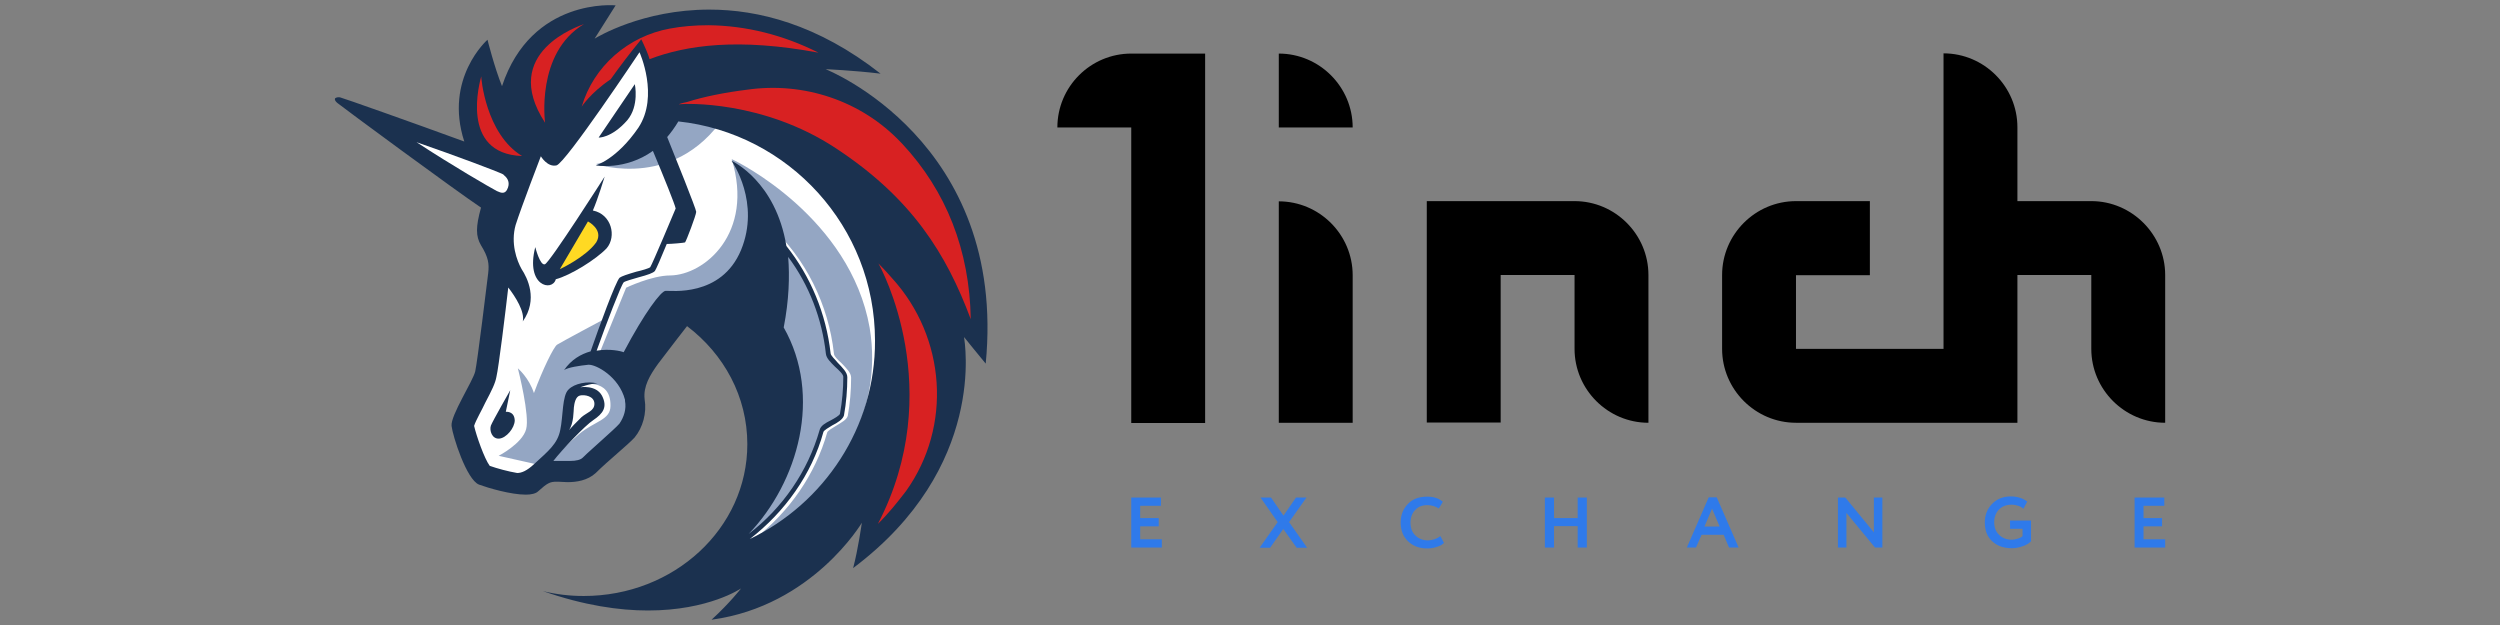 <svg enable-background="new 0 0 112 28" viewBox="0 0 112 28" xmlns="http://www.w3.org/2000/svg"><rect x="0" y="0" width="112" height="28" fill="#808080" stroke="none"/><path d="m47.37 5.71h3.31v13.24h3.31v-16.55h-3.31c-1.82 0-3.31 1.48-3.31 3.31z"/><path d="m57.29 18.94h3.31v-6.61c0-1.82-1.49-3.31-3.31-3.31z"/><path d="m63.92 9.01v9.92h3.31v-6.61h3.31v3.31c0 1.82 1.49 3.31 3.31 3.31v-6.62c0-1.82-1.49-3.31-3.31-3.31z"/><path d="m93.69 9.01h-3.31v-3.31c0-1.82-1.49-3.31-3.31-3.31v13.24h-6.61v-3.3h3.31v-3.32h-3.31c-1.82 0-3.31 1.49-3.31 3.31v3.31c0 1.82 1.49 3.31 3.31 3.31h9.92v-6.62h3.31v3.31c0 1.82 1.49 3.31 3.31 3.31v-6.62c0-1.81-1.49-3.31-3.31-3.31z"/><path d="m57.29 5.71h3.31c0-1.82-1.49-3.31-3.31-3.31z"/><g fill="#2f7aea"><path d="m52.05 24.53h-1.37v-2.24h1.33v.37h-.93v.55h.83v.37h-.83v.58h.97z"/><path d="m58.06 22.29h.47l-.78 1.1.81 1.15h-.47l-.6-.84-.59.84h-.47l.81-1.15-.77-1.1h.47l.56.81z"/><path d="m64.53 24.02.16.3c-.07.08-.18.14-.32.18-.14.05-.28.07-.43.07-.36 0-.64-.11-.86-.32s-.33-.49-.33-.84c0-.34.11-.61.32-.83s.49-.33.87-.33c.3 0 .53.08.7.23l-.18.3c-.16-.1-.33-.15-.52-.15-.22 0-.41.07-.54.22-.14.14-.21.34-.21.57s.07.43.22.57c.15.15.35.22.57.22.2-.01.39-.07.55-.19z"/><path d="m71.09 24.53h-.41v-.96h-1.06v.96h-.41v-2.24h.41v.92h1.06v-.92h.41z"/><path d="m75.98 24.53h-.41l.98-2.25h.36l.98 2.25h-.43l-.24-.57h-.99zm1.06-.94-.34-.8-.34.8z"/><path d="m84.33 22.29v2.24h-.33l-1.28-1.55v1.55h-.38v-2.24h.33l1.28 1.56v-1.56z"/><path d="m90.61 23.69h-.56v-.37h.94v.93c-.1.1-.23.18-.4.23-.17.06-.33.08-.46.08-.38 0-.67-.11-.89-.32s-.32-.48-.32-.84c0-.33.11-.6.32-.82s.49-.34.84-.34c.3 0 .54.08.74.23l-.17.32c-.06-.05-.14-.1-.23-.13-.1-.03-.19-.05-.3-.05-.23 0-.42.07-.56.21s-.22.34-.22.57c0 .24.07.43.22.57.14.14.33.22.57.22.08 0 .18-.02.27-.05.1-.03.17-.07.21-.11z"/><path d="m97 24.53h-1.37v-2.24h1.33v.37h-.93v.55h.83v.37h-.83v.58h.97z"/></g><path d="m21.97 15.39.77-5.81-6.71-4.67 6.13 2.08 1.44-2.22 5.29-3.28 11.65 6.41.6 9.8-5.19 7.22-4.1.62 2.13-3.88v-3.74l-1.54-2.92-1.57-1.04-2.41 2.48v2.63l-1.88 1.76-2.39.29-1.06.6-1.74-.55-.72-2.61 1.3-1.83z" fill="#fff"/><path d="m32.67 4.87c-1.28-.27-2.68-.2-2.68-.2s-.45 2.13-3.3 2.68c.02 0 3.77 1.28 5.98-2.48z" fill="#94a6c3"/><path d="m33.83 24.12c1.54-1.21 2.7-2.87 3.23-4.75.02-.07.24-.2.39-.29.24-.15.48-.27.53-.45.1-.55.15-1.14.15-1.71 0-.22-.22-.43-.43-.65-.17-.15-.34-.32-.34-.43-.24-2.19-1.26-4.25-2.87-5.74l-.17.17c1.57 1.47 2.58 3.47 2.8 5.59.02.2.22.39.41.58.17.15.37.37.37.45 0 .55-.05 1.11-.15 1.66-.02.1-.24.2-.41.29-.24.12-.45.24-.5.43-.58 2.05-1.91 3.84-3.67 4.99.32-.67 1.3-2.87 1.83-3.98l-.1-3.57-3.06-2.97-1.74.24-1.91 3.08s.89 1.14-.37 2.46c-1.23 1.3-2.19 1.59-2.19 1.59l-.89-.48c.27-.34.8-.84 1.21-1.19.7-.58 1.4-.62 1.4-1.26.02-1.3-1.37-.94-1.37-.94l-.5.48-.22 1.79-1.06 1.32-.12-.02-1.74-.39s1.06-.55 1.23-1.19c.17-.6-.34-2.61-.37-2.73.02.02.5.43.72 1.11.39-1.06.89-2.08 1.04-2.17.15-.1 2.1-1.14 2.1-1.14l-.65 1.71.48-.27 1.16-2.85s1.14-.55 1.98-.55c1.52-.02 3.77-1.88 2.75-5.21.29.12 5.31 2.63 6.18 7.55.64 3.84-1.5 7.39-5.13 9.44z" fill="#94a6c3"/><path d="m28.1 5.39c.55-.65.34-1.62.34-1.62l-1.62 2.39c-.03.01.57.04 1.28-.77z" fill="#1b314f"/><path d="m22.66 18.45.2-.97s-.8 1.4-.87 1.59c-.07.22.05.6.37.58s.7-.48.7-.82c-.02-.43-.4-.38-.4-.38z" fill="#1b314f"/><path d="m36.99 3.1s1.21.05 2.46.2c-2.83-2.22-5.5-2.87-7.67-2.87-3 0-5.02 1.23-5.14 1.3l.94-1.49s-3.77-.37-5.09 3.62c-.34-.84-.65-2.08-.65-2.08s-1.96 1.72-1.04 4.56c-2.24-.82-5.46-1.96-5.57-1.98-.17-.02-.22.05-.22.05s-.05.07.1.2c.27.22 5.33 3.95 6.44 4.69-.24.87-.24 1.28 0 1.69.34.55.37.84.32 1.26-.05.41-.48 3.95-.58 4.39-.1.43-1.11 1.98-1.06 2.44.05.45.67 2.41 1.23 2.63.41.15 1.42.45 2.1.45.24 0 .45-.05.55-.15.41-.37.53-.43.82-.43h.07c.12 0 .27.02.43.02.39 0 .89-.07 1.26-.41.53-.53 1.44-1.26 1.74-1.59.37-.45.55-1.09.45-1.71-.07-.58.24-1.09.6-1.59.45-.6 1.3-1.69 1.3-1.69 1.66 1.26 2.7 3.16 2.7 5.29 0 3.77-3.28 6.8-7.33 6.8-.62 0-1.23-.07-1.83-.22 1.86.65 3.43.87 4.71.87 2.73 0 4.17-.99 4.17-.99s-.5.65-1.32 1.4h.02c4.51-.62 6.71-4.34 6.71-4.34s-.17 1.21-.39 2.03c6.01-4.51 4.99-10.16 4.97-10.35.05.07.65.8.97 1.19.97-9.98-7.17-13.19-7.17-13.19zm-9.24 15.88c-.1.12-.5.48-.8.75-.29.27-.6.53-.84.77-.1.1-.29.15-.58.15-.1 0-.2 0-.27 0-.05 0-.1 0-.15 0s-.07 0-.1 0c-.07 0-.15 0-.22 0 .37-.48 1.42-1.59 1.79-1.83.43-.29.65-.58.39-1.09-.27-.5-.97-.38-.97-.38s.41-.17.77-.17c-.45-.12-1.04 0-1.3.27-.29.27-.24 1.21-.37 1.81-.12.62-.53.94-1.16 1.52-.34.32-.58.41-.77.41-.41-.07-.89-.2-1.23-.32-.24-.32-.6-1.35-.7-1.79.07-.24.37-.75.5-1.04.29-.55.45-.87.5-1.16.1-.41.41-2.95.53-4 .32.41.75 1.09.65 1.52.7-.99.2-1.96-.05-2.34-.22-.39-.5-1.16-.27-1.98.26-.82 1.13-3.08 1.13-3.08s.29.5.7.41c.41-.1 3.72-5.07 3.72-5.07s.89 1.96-.05 3.38c-.97 1.42-1.91 1.69-1.91 1.69s1.32.24 2.56-.65c.5 1.19.99 2.41 1.02 2.58-.07.17-1.04 2.48-1.14 2.63-.05.05-.39.15-.62.2-.41.12-.65.2-.75.27-.17.15-.94 2.26-1.3 3.3-.43.12-.87.37-1.19.84.17-.12.7-.2 1.09-.24.34-.02 1.37.53 1.64 1.57v.05c.07.37-.05.73-.25 1.02zm-2.26.29c.22-.32.2-.84.22-1.02.02-.17.07-.48.27-.53s.65.02.65.37c0 .32-.34.39-.58.6-.18.17-.52.53-.56.58zm9.62-4.6c.24-1.23.27-2.29.2-3.16.94 1.26 1.52 2.78 1.69 4.34.02.2.22.39.41.58.17.15.37.34.37.45 0 .55-.05 1.11-.15 1.66-.02.07-.24.2-.41.29-.24.12-.45.24-.5.43-.53 1.86-1.66 3.5-3.18 4.66 2.23-2.33 3.31-6.19 1.57-9.25zm-1.52 9.48c1.57-1.21 2.78-2.9 3.3-4.8.02-.07.24-.2.39-.29.24-.12.48-.27.53-.45.1-.55.15-1.14.15-1.71 0-.22-.22-.43-.43-.65-.12-.15-.32-.32-.32-.43-.2-1.76-.89-3.43-1.98-4.8-.48-2.9-2.41-3.79-2.46-3.82.05.07 1.3 1.88.43 4-.89 2.14-3.18 1.81-3.38 1.83-.2 0-.94.97-1.88 2.75-.12-.05-.62-.17-1.21-.07.43-1.21 1.09-2.92 1.21-3.06.05-.05.41-.15.65-.22.45-.12.67-.2.75-.29.05-.07.29-.62.53-1.21.22 0 .77-.05.82-.07.05-.05.5-1.23.5-1.37 0-.12-.94-2.46-1.3-3.35.17-.2.34-.43.5-.7 4.94.53 8.81 4.72 8.81 9.82.02 3.89-2.28 7.29-5.61 8.89z" fill="#1b314f"/><path d="m27.18 11.12c.45-.53.22-1.52-.62-1.69.22-.5.53-1.52.53-1.52s-2.46 3.86-2.68 3.93-.43-.77-.43-.77c-.45 1.76.77 2.01.92 1.44.65-.17 1.81-.89 2.28-1.39z" fill="#1b314f"/><path d="m25.08 12.06 1.26-2.14s.72.37.37.94c-.47.66-1.63 1.2-1.63 1.2z" fill="#ffd923"/><path d="m40.59 22c-.37.48-.77.99-1.26 1.47 3.11-5.98.15-11.46.02-11.67.22.22.43.45.62.67 2.41 2.65 2.69 6.63.62 9.53z" fill="#d82122"/><path d="m43.49 14.3c-1.09-2.92-2.63-5.41-6.03-7.65-3.28-2.17-6.8-2.01-7-1.98-.02 0-.05 0-.05 0 .12-.05.24-.07.37-.1.75-.24 1.71-.43 2.68-.55 2.56-.37 5.14.5 6.9 2.36.02.02.02.02.05.05 1.99 2.13 3.03 4.79 3.08 7.87z" fill="#d82122"/><path d="m36.67 2.36c-3.6-.67-5.91-.34-7.57.29-.05-.2-.22-.58-.37-.89-.5.6-1.04 1.32-1.37 1.79-.92.62-1.3 1.23-1.3 1.23.53-1.81 2.08-3.16 3.95-3.5.53-.1 1.11-.15 1.74-.15 1.67.02 3.33.43 4.92 1.23z" fill="#d82122"/><path d="m23.39 6.99c-2.83-.1-1.88-3.38-1.83-3.57-.01.03.19 2.58 1.83 3.57z" fill="#d82122"/><path d="m26.16 1.08c-2.17 1.3-1.74 4.42-1.74 4.42-2.07-3.17 1.57-4.35 1.74-4.42z" fill="#d82122"/><path d="m22.59 7.86c.15.12.29.34.12.65-.1.17-.24.15-.45.05-.29-.15-2.03-1.16-3.6-2.19 1.79.62 3.6 1.3 3.88 1.44 0 0 .03.03.05.05z" fill="#fff"/></svg>